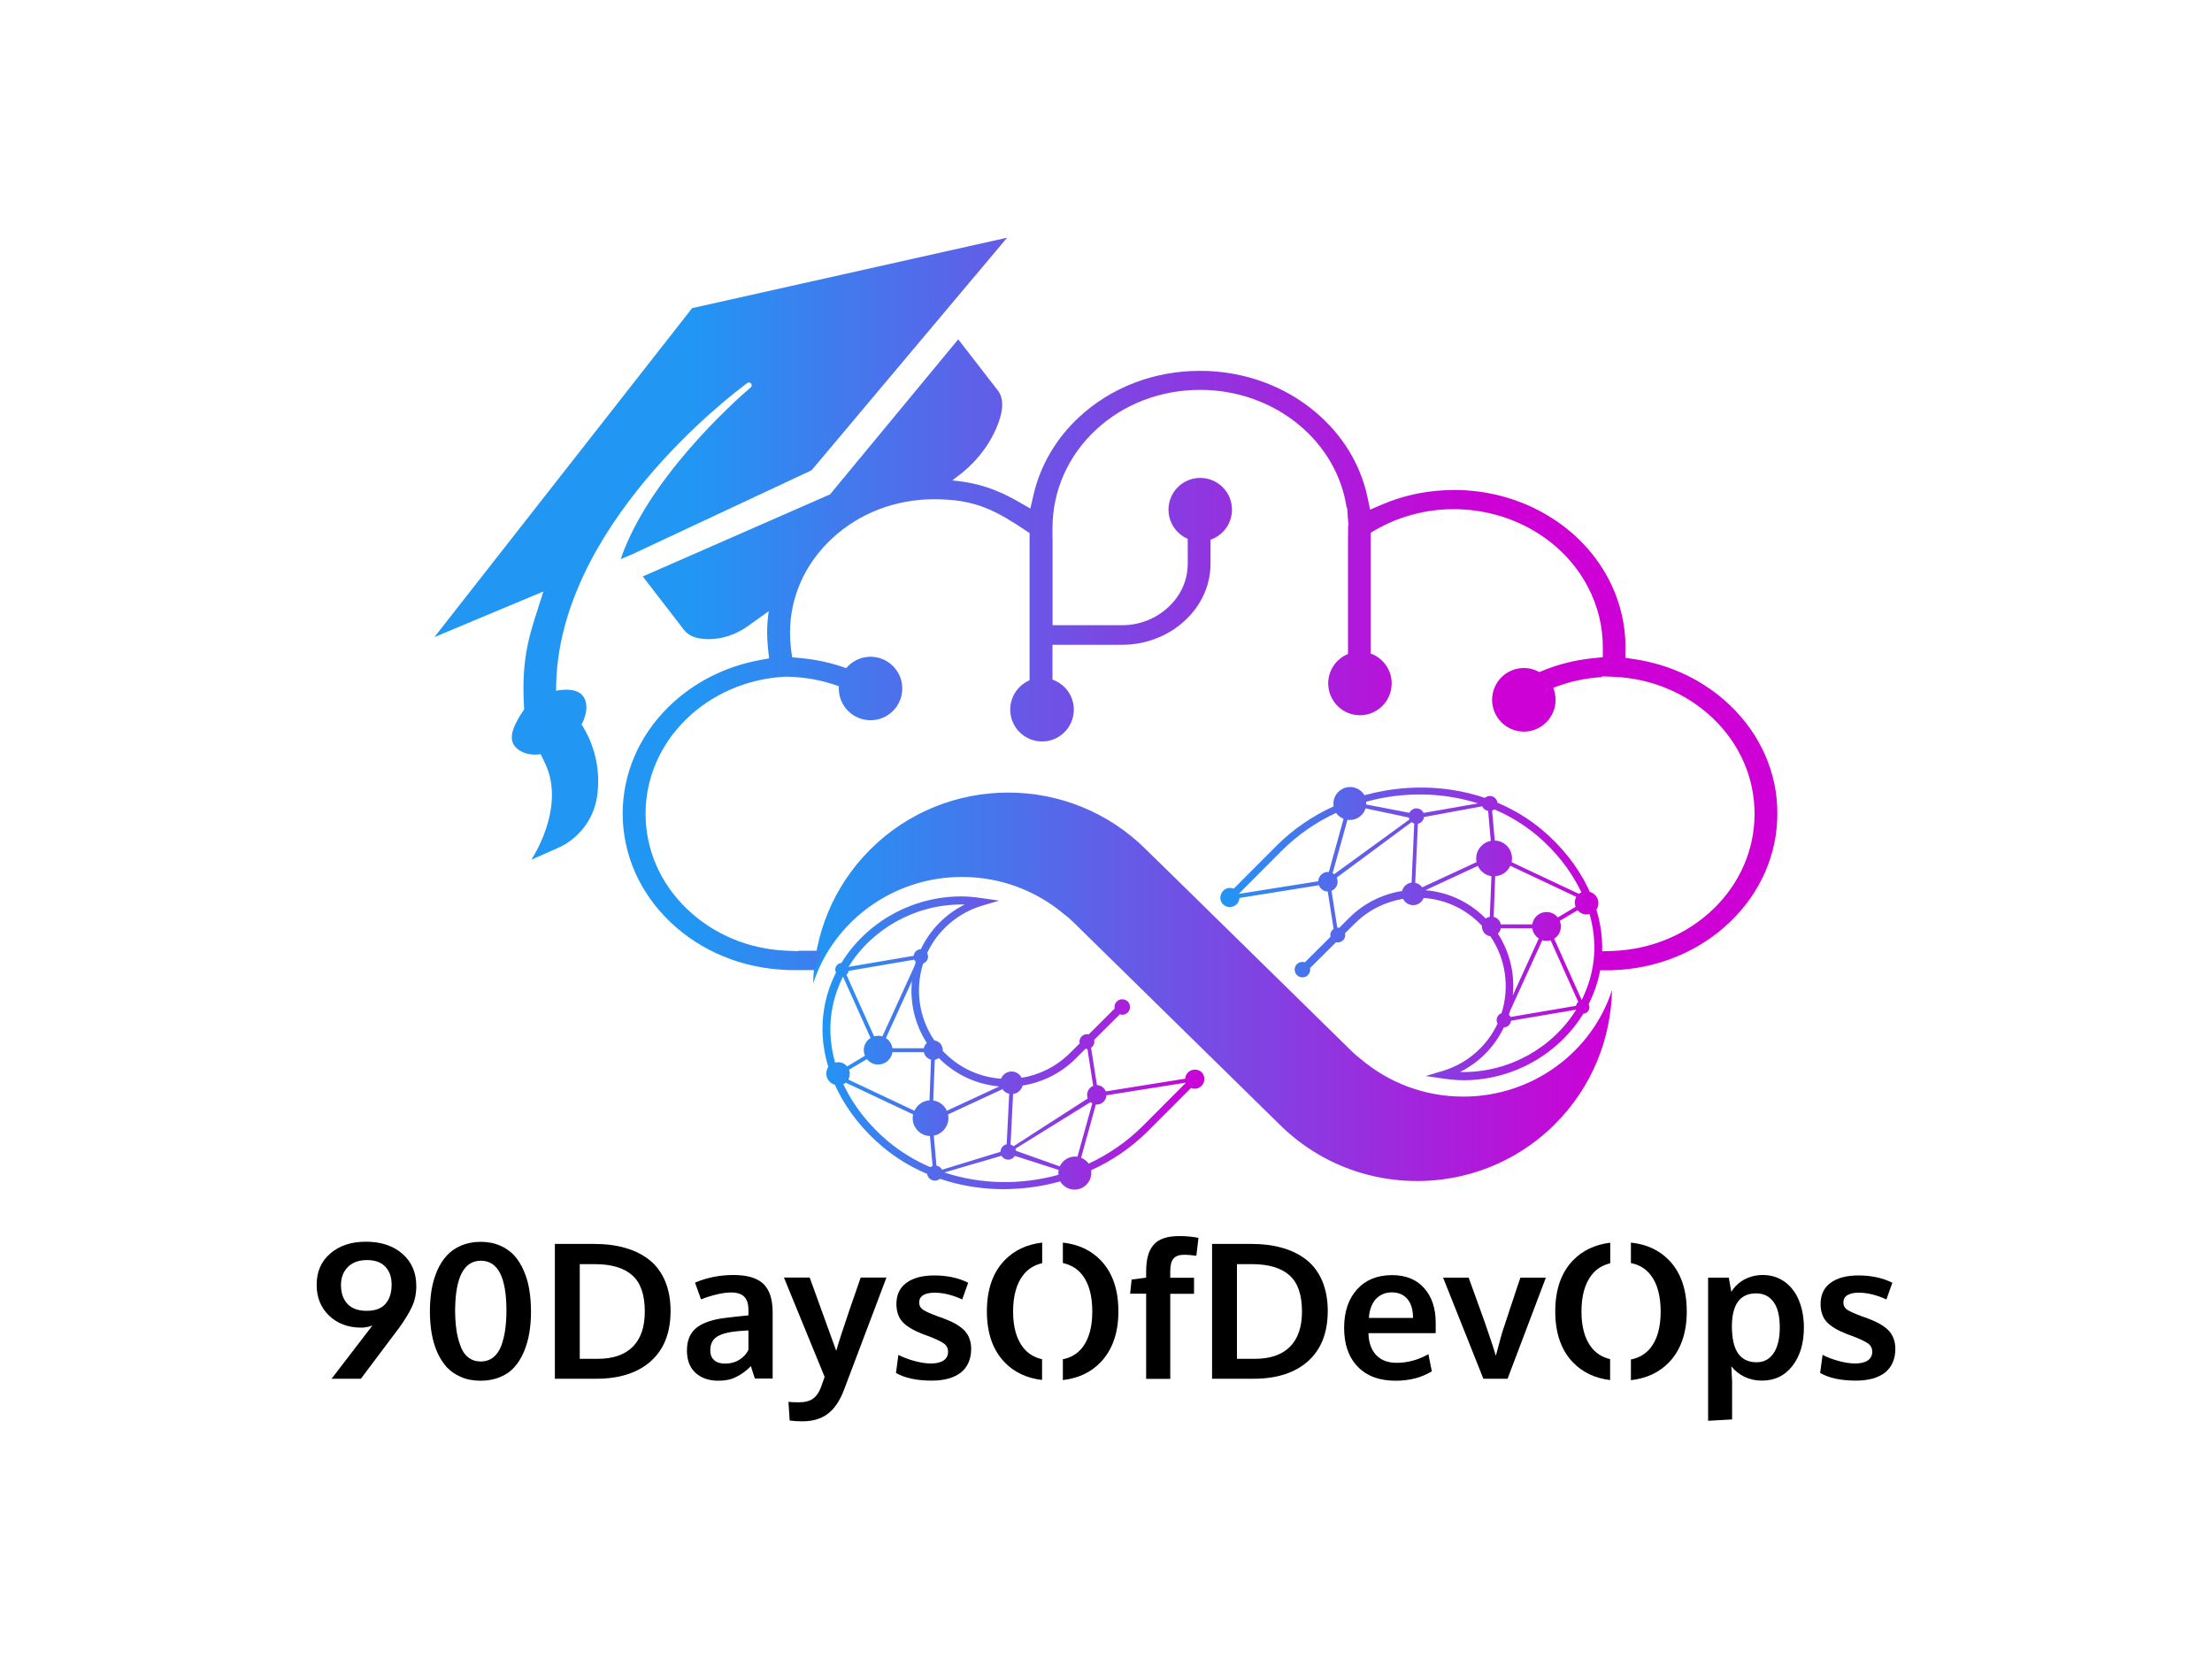 <?xml version="1.0" encoding="utf-8"?>
<!-- Generator: Adobe Illustrator 24.0.0, SVG Export Plug-In . SVG Version: 6.00 Build 0)  -->
<svg version="1.1" id="Layer_1" xmlns="http://www.w3.org/2000/svg" xmlns:xlink="http://www.w3.org/1999/xlink" x="0px" y="0px"
	 viewBox="0 0 2000 1500" style="enable-background:new 0 0 2000 1500;" xml:space="preserve">
<style type="text/css">
	.st0{fill:url(#SVGID_1_);}
	.st1{fill:url(#SVGID_2_);}
	.st2{fill:url(#SVGID_3_);}
	.st3{fill:url(#SVGID_4_);}
	.st4{fill:url(#SVGID_5_);}
</style>
<g>
	<g>
		<g>
			<path d="M299.8,1246.6l36.9-48.1c-3.7,1.3-7,1.9-9.9,1.9c-11.9,0-21.6-3.6-29.2-10.8c-7.5-7.2-11.3-16.5-11.3-27.9
				c0-11.9,4.1-21.3,12.4-28.4c8.2-7.1,18.9-10.6,32.1-10.6c13.6,0,24.6,3.6,33,10.9c8.4,7.3,12.6,17,12.6,29.1c0,7-1.3,13.3-4,19
				c-2.7,5.7-6.6,12.1-11.7,19.1l-34.4,45.8H299.8z M331.5,1185.2c7.7,0,13.4-2.1,17.1-6.4c3.7-4.3,5.5-10,5.5-17.3
				c0-6.8-1.9-12.2-5.7-16.2c-3.8-4-9.3-6-16.5-6c-7.4,0-13.2,2.1-17.3,6.2c-4.2,4.2-6.3,9.6-6.3,16.4c0,7.2,2,12.9,5.9,17.1
				C318.1,1183.1,323.9,1185.2,331.5,1185.2z"/>
			<path d="M452.4,1245c-5.2,2.2-11.2,3.4-17.8,3.4c-6.6,0-12.5-1.1-17.8-3.4c-5.3-2.2-9.6-5.3-13.1-9.1c-3.4-3.9-6.3-8.5-8.6-13.8
				c-2.3-5.4-3.9-11.1-4.9-17.1c-1-6-1.5-12.4-1.5-19.2c0-6.9,0.5-13.4,1.5-19.5c1-6.1,2.7-11.8,5-17.2c2.3-5.4,5.2-10,8.7-13.8
				c3.5-3.8,7.8-6.9,13-9.1c5.2-2.2,11.1-3.4,17.6-3.4s12.4,1.1,17.6,3.4c5.2,2.2,9.5,5.3,13,9.1c3.4,3.9,6.3,8.5,8.6,13.9
				c2.3,5.4,4,11.1,4.9,17.2c1,6,1.5,12.5,1.5,19.5c0,6.8-0.5,13.2-1.5,19.2c-1,6-2.6,11.7-4.9,17.1c-2.3,5.4-5.1,10-8.6,13.9
				C462,1239.7,457.7,1242.8,452.4,1245z M423.3,1227.2c3.2,2.6,7,3.8,11.4,3.8c4.4,0,8.2-1.3,11.4-3.8c3.1-2.5,5.5-6.1,7.2-10.6
				c1.6-4.5,2.8-9.3,3.5-14.5c0.7-5.1,1.1-10.8,1.1-17.1c0-30.1-7.7-45.1-23.1-45.1c-15.3,0-23.1,14.9-23.3,44.8
				c0,6.3,0.4,12.1,1.1,17.2c0.7,5.2,1.9,10,3.6,14.6C417.7,1221.1,420.1,1224.7,423.3,1227.2z"/>
			<path d="M501.7,1246.6v-121.9H537c10.6,0,20.2,1.2,28.6,3.7c8.4,2.4,15.7,6.1,21.8,11c6.1,4.9,10.7,11.2,14,19
				c3.2,7.7,4.9,16.7,4.9,26.8c0,19.7-5.9,34.8-17.8,45.5c-11.9,10.6-28.3,15.9-49.3,15.9H501.7z M524.2,1228.6h16.1
				c13.9,0,24.5-3.6,31.8-10.9c7.3-7.3,10.9-17.9,10.9-31.9c0-15-3.7-25.9-11.2-32.6c-7.5-6.8-18.8-10.2-33.9-10.2h-13.7V1228.6z"/>
			<path d="M649.6,1248.4c-8.5,0-15.3-2.3-20.6-7c-5.2-4.7-7.9-11.4-7.9-20.3c0-9.5,3.1-16.5,9.3-21.1c6.2-4.6,15.6-7.5,28.1-8.7
				c1.7-0.2,3.6-0.4,5.6-0.7c2-0.2,4.2-0.4,6.7-0.7c2.5-0.2,4.5-0.4,5.9-0.6v-4.8c0-5.5-1.3-9.6-3.8-12.1c-2.6-2.5-6.4-3.8-11.6-3.8
				c-7.4,0-16.6,2.1-27.5,6.2c-0.1-0.2-1-2.7-2.7-7.6c-1.8-4.9-2.7-7.4-2.7-7.5c10.8-4.6,22.4-6.9,34.9-6.9c12.3,0,21.3,2.7,26.9,8
				c5.6,5.4,8.4,14,8.4,26v59.6h-16.1c-0.1-0.2-0.7-2.1-1.8-5.6c-1.2-3.5-1.7-5.4-1.7-5.6c-4.5,4.4-9,7.7-13.4,9.8
				C661.1,1247.3,655.8,1248.4,649.6,1248.4z M655.5,1232.9c5,0,9.4-1.2,13.2-3.6c3.7-2.4,6.4-5.3,8-8.8v-17.6
				c-0.2,0-1.6,0.1-4.4,0.3c-2.7,0.2-4.2,0.3-4.5,0.3c-8.8,0.8-15.3,2.4-19.4,5c-4.1,2.6-6.2,6.7-6.2,12.3c0,3.9,1.1,6.9,3.4,8.9
				C648,1231.9,651.3,1232.9,655.5,1232.9z"/>
			<path d="M725.3,1285.1c-3.5,0-7.3-0.2-11.3-0.7l-1.1-16.9c2.5,0.3,5.8,0.4,9.7,0.4c5,0,9.1-1,12.1-3c3-2,5.6-5.5,7.6-10.6
				c0.2-0.6,1.3-3.7,3.3-9.4l-36.8-89.8h23.3l24,66.3c1.8-6.6,5.8-18.9,11.9-36.8c6.2-17.9,9.6-27.8,10.2-29.5h23.3
				c-25.3,67-38.1,100.8-38.3,101.3c-3.9,10.3-8.9,17.6-14.9,22C742.4,1282.9,734.7,1285.1,725.3,1285.1z"/>
			<path d="M842.5,1248.3c-13.5,0-24.3-2.3-32.4-6.9l2.2-16.4c3.7,2,8.3,3.8,14,5.4c5.7,1.6,10.8,2.4,15.5,2.4
				c4.8,0,8.6-0.9,11.3-2.7c2.7-1.8,4.1-4.5,4.1-7.9c0-3.2-1.3-5.7-3.8-7.5c-2.5-1.8-7.3-4.1-14.4-6.8c-2.4-0.9-4-1.5-4.7-1.7
				c-8.4-3.3-14.5-6.9-18.2-10.9c-3.7-4-5.6-9.5-5.6-16.3c0-8.3,3-14.7,9-19.1c6-4.4,14.4-6.7,25.2-6.7c11.6,0,21.9,2.2,30.7,6.6
				l-5.4,15.1c-8.7-4-17-6.1-24.9-6.1c-4.4,0-7.8,0.7-10.3,2.2c-2.5,1.5-3.7,3.7-3.7,6.7c0,2.8,1.2,5,3.6,6.6c2.4,1.6,7,3.6,14,6.2
				c0.2,0.1,0.9,0.3,2.2,0.7c1.2,0.4,2.2,0.8,2.8,1.1c8.4,3.1,14.5,6.7,18.5,10.9c3.9,4.2,5.9,9.8,5.9,16.6
				c-0.1,9.1-3.2,16.2-9.3,21.2C862.5,1245.8,853.8,1248.3,842.5,1248.3z"/>
			<path d="M942.4,1229c-7.2-1.6-13-5.1-17.3-10.6c-6-7.7-9.1-18.5-9.1-32.5c0-14.1,3-25.1,9.1-33c4.3-5.6,10-9.1,17.2-10.8v-18.6
				c-13.9,1.6-25.3,7-34,16c-10.6,11-16,26.4-16,46.1c0,19.6,5.3,34.9,15.9,46c8.7,9.1,20.1,14.5,34,16.1V1229z"/>
			<path d="M995.3,1139.6c-8.8-9.2-20.2-14.5-34.3-16.1v18.5c7.4,1.6,13.3,5.2,17.6,10.8c6,7.8,9,18.8,9,33c0,14-3,24.9-9,32.6
				c-4.4,5.6-10.2,9.1-17.6,10.6v18.8c14-1.6,25.4-7,34.2-16.2c10.6-11.1,16-26.5,16-45.9C1011.2,1166,1005.9,1150.7,995.3,1139.6z"
				/>
			<path d="M1036.3,1246.6v-76.9h-14.5l1.4-12.8l13.1-1.7v-5.1c0-5.5,0.5-10.3,1.5-14.2c1-3.9,2.7-7.3,5-10.1
				c2.3-2.8,5.4-4.9,9.4-6.2c3.9-1.4,8.7-2,14.4-2c5.5,0,11.2,0.5,17,1.6l-1.9,16.2c-4.5-0.6-8.1-0.9-10.7-0.9c-4.7,0-8,1.1-9.9,3.4
				c-2,2.2-3,6-3,11.2v6.2h21.5v14.5h-21.5v76.9H1036.3z"/>
			<path d="M1095.9,1246.6v-121.9h35.3c10.6,0,20.2,1.2,28.6,3.7c8.4,2.4,15.7,6.1,21.8,11c6.1,4.9,10.7,11.2,14,19
				c3.2,7.7,4.9,16.7,4.9,26.8c0,19.7-5.9,34.8-17.8,45.5c-11.9,10.6-28.3,15.9-49.3,15.9H1095.9z M1118.4,1228.6h16.1
				c13.9,0,24.5-3.6,31.8-10.9c7.3-7.3,10.9-17.9,10.9-31.9c0-15-3.7-25.9-11.2-32.6c-7.5-6.8-18.8-10.2-33.9-10.2h-13.7V1228.6z"/>
			<path d="M1261.9,1248.4c-14.7,0-26.1-4.2-34.3-12.7c-8.2-8.5-12.3-20.1-12.3-35.1c0-14.5,3.9-26.1,11.6-34.7
				c7.7-8.6,18.2-12.9,31.5-13c12.6,0,22.4,3.9,29.3,11.8c7,7.9,10.4,18.3,10.4,31.4c0,0.9,0,2.5,0,4.6c0,2.1,0,3.7,0,4.7h-60.8
				c0.2,8.5,2.6,15.2,7,19.8c4.5,4.7,10.6,7,18.4,7c10,0,19.6-2.6,28.8-7.8l3.1,15.5C1285.4,1245.5,1274.5,1248.4,1261.9,1248.4z
				 M1237.7,1191.6h39.9c0-7.4-1.7-13.1-5.1-17.1c-3.4-4-8.1-6-14.1-6c-5.6,0-10.3,1.9-14.2,5.8
				C1240.5,1178.2,1238.2,1184,1237.7,1191.6z"/>
			<path d="M1341.2,1246.6l-36.4-91.4h23.1c0.9,2.5,3.7,10.2,8.4,23.2c4.7,13,7.9,21.9,9.4,26.6c3.2,9.2,5.4,16.2,6.8,20.9
				c0-0.1,0.5-1.9,1.4-5.4c0.9-3.5,1.8-6.9,2.7-10c0.9-3.1,1.4-5,1.6-5.7c0.1-0.1,2.6-7.8,7.6-23c5-15.2,8-24.1,8.9-26.6h23
				l-34.6,91.4H1341.2z"/>
			<path d="M1456,1228.9c-7.1-1.6-12.7-5.1-17-10.5c-6-7.7-9.1-18.5-9.1-32.5c0-14.1,3-25.1,9.1-33c4.2-5.5,9.9-9,16.9-10.7v-18.6
				c-13.8,1.7-25,7-33.7,16c-10.6,11-16,26.4-16,46.1c0,19.6,5.3,34.9,15.9,46c8.7,9.1,19.9,14.4,33.7,16.1V1228.9z"/>
			<path d="M1509.2,1139.6c-8.8-9.2-20.4-14.6-34.6-16.1v18.5c7.5,1.5,13.5,5.1,17.9,10.9c6,7.8,9,18.8,9,33c0,14-3,24.9-9,32.6
				c-4.4,5.6-10.4,9.2-17.9,10.7v18.7c14.1-1.6,25.7-7,34.5-16.2c10.6-11.1,16-26.5,16-45.9
				C1525.1,1166,1519.8,1150.7,1509.2,1139.6z"/>
			<path d="M1544.4,1284.6v-129.4h18.7l2.3,12.8c3-4.8,7-8.6,11.9-11.2c5-2.6,10.5-4,16.6-4c7.5,0,14.1,2.1,19.8,6.2
				c5.7,4.2,10,9.8,12.9,17c2.9,7.2,4.4,15.3,4.4,24.3c0,14.1-3.4,25.7-10.3,34.6c-6.8,8.9-16.1,13.4-27.8,13.4
				c-5.8,0-11-1.2-15.7-3.5c-4.7-2.3-8.6-5.4-11.8-9.4c0.4,8,0.7,12.5,0.7,13.5v34.5L1544.4,1284.6z M1588.3,1231.7
				c6.5,0,11.6-2.7,15.3-8.2c3.7-5.4,5.6-13.2,5.6-23.3c0-10.3-1.9-18-5.7-23.1c-3.8-5.2-9-7.7-15.7-7.7c-14.4,0-21.7,9.8-21.9,29.4
				c0,11.3,1.9,19.6,5.6,24.9C1575.4,1229.1,1580.9,1231.7,1588.3,1231.7z"/>
			<path d="M1678.1,1248.3c-13.5,0-24.3-2.3-32.4-6.9l2.2-16.4c3.7,2,8.3,3.8,14,5.4c5.7,1.6,10.8,2.4,15.5,2.4
				c4.8,0,8.6-0.9,11.3-2.7c2.7-1.8,4.1-4.5,4.1-7.9c0-3.2-1.3-5.7-3.8-7.5c-2.5-1.8-7.3-4.1-14.4-6.8c-2.4-0.9-4-1.5-4.7-1.7
				c-8.4-3.3-14.5-6.9-18.2-10.9c-3.7-4-5.6-9.5-5.6-16.3c0-8.3,3-14.7,9-19.1c6-4.4,14.4-6.7,25.2-6.7c11.6,0,21.9,2.2,30.7,6.6
				l-5.4,15.1c-8.7-4-17-6.1-24.9-6.1c-4.4,0-7.8,0.7-10.3,2.2c-2.5,1.5-3.7,3.7-3.7,6.7c0,2.8,1.2,5,3.6,6.6c2.4,1.6,7,3.6,14,6.2
				c0.2,0.1,0.9,0.3,2.2,0.7c1.2,0.4,2.2,0.8,2.8,1.1c8.4,3.1,14.5,6.7,18.5,10.9c3.9,4.2,5.9,9.8,5.9,16.6
				c-0.1,9.1-3.2,16.2-9.3,21.2C1698.1,1245.8,1689.4,1248.3,1678.1,1248.3z"/>
		</g>
	</g>
	<g>
		<g>
			<g>
				<linearGradient id="SVGID_1_" gradientUnits="userSpaceOnUse" x1="1103.077" y1="843.804" x2="1448.486" y2="843.804">
					<stop  offset="0" style="stop-color:#2196F3"/>
					<stop  offset="1" style="stop-color:#CD00D5"/>
				</linearGradient>
				<path class="st0" d="M1111.9,820.1c4.7,0,8.5-3.6,8.8-8.2l71.8-11.5c1.2,3.2,4.3,5.6,8,5.7l5.3,33.8c-1.8,1.2-3,3.2-3,5.6
					c0,0.5,0.1,1,0.2,1.5l-23.2,23.1c-0.7-0.2-1.5-0.4-2.2-0.4c-3.9,0-7,3.1-7,7c0,3.9,3.1,7,7,7s7-3.1,7-7c0-0.5,0-0.9-0.1-1.4
					l23.5-23.4c0.5,0.1,1,0.2,1.6,0.2c3.7,0,6.7-3,6.7-6.7c0-0.5-0.1-1.1-0.2-1.6l9-8.9c12.3-12.2,27.6-19.6,43.5-22.2
					c1.7,3.4,5.1,5.7,9.1,5.7c4.3,0,8-2.7,9.5-6.5c18.5,1.3,36.7,9,50.8,23.2c0.6,0.6,1.2,1.3,1.9,1.9c0,0.3,0,0.5,0,0.8
					c0,4.5,3.3,8.1,7.6,8.7c14.1,20.6,17.5,46.5,10.1,69.6c-2.6,0.9-4.4,3.4-4.4,6.3c0,1.1,0.3,2.2,0.8,3.1
					c-3.8,8.2-9.1,15.9-15.9,22.7c-9.4,9.4-21,16.3-33.7,20.1l-15.4,4.6l15.9,2.3c6.9,1,12.8,1.5,18.4,1.5c0,0,0,0,0,0
					c44.5,0,85.8-23.5,108.3-60.2c3.1-0.2,5.5-2.8,5.5-5.9c0-1-0.2-1.9-0.7-2.7c1.5-2.9,2.9-6,4.1-9c6.4-15.8,9-32.5,7.9-49.5
					c-0.6-9-2.3-18-5-26.9c1.1-1.7,1.8-3.7,1.8-5.9c0-4.9-3.3-9-7.8-10.2c-0.6-1.4-1.3-2.8-1.9-4.2c-9.6-19.5-24-37.6-41.6-52.2
					c-12-10-25.4-18.1-39.9-24.2c-0.5-3.4-3.4-6.1-6.9-6.1c-1.7,0-3.3,0.6-4.6,1.7c-2.1-0.7-4.2-1.4-6.3-2
					c-20.6-6.1-42.2-8.4-64.4-6.9c-13,0.9-25.7,3.1-38.1,6.5c-2.6-4.4-7.5-7.4-13-7.4c-8.3,0-15.1,6.8-15.1,15.1
					c0,0.8,0.1,1.6,0.2,2.4c-19.4,8.8-36.6,20.7-51.2,35.2l-39.1,39.2c-1-0.4-2.2-0.7-3.3-0.7c-4.8,0-8.8,3.9-8.8,8.8
					C1103.1,816.1,1107,820.1,1111.9,820.1z M1220.3,741.4c6.8,0,12.5-4.4,14.4-10.5l39.1,8.3c0.1,0.6,0.3,1.2,0.6,1.7l-68.1,49.5
					c-0.4-0.4-0.9-0.7-1.4-0.9l13.4-48.2C1218.9,741.4,1219.6,741.4,1220.3,741.4z M1340.2,729c0.9,2.2,2.9,3.8,5.3,4.2l2.4,27.1
					c-7.5,1.4-13.2,8-13.2,15.9c0,1.1,0.1,2.2,0.3,3.3l-49.2,22.8c-1.4-2.1-3.6-3.6-6.2-4.1l2.4-53.4c2.9-0.6,5.2-3.1,5.5-6.1
					L1340.2,729z M1424.6,819.9l-16.1,9.6c-2.4-3-6-4.9-10.2-4.9c-6.6,0-12,4.9-12.9,11.2H1357c-0.7-3.3-3.2-6-6.5-6.8l1.4-36.8
					c6.1-0.4,11.2-4.1,13.6-9.4l59.7,28.1c-0.9,1.5-1.3,3.3-1.3,5.2C1423.9,817.5,1424.1,818.7,1424.6,819.9z M1425,909.4
					l-59.3,10.1c-0.3-0.8-0.8-1.4-1.4-2c0.3-1.1,0.7-2.2,1-3.4l29.2-64c1.2,0.4,2.4,0.6,3.8,0.6c1.3,0,2.5-0.2,3.7-0.5l25,55.7
					C1426,906.7,1425.3,907.9,1425,909.4z M1219.9,829.9l-9,9c-0.5-0.1-1-0.2-1.5-0.2c-0.1,0-0.2,0-0.3,0l-5.2-33.3
					c3.2-1.3,5.5-4.5,5.5-8.2c0-1.3-0.3-2.6-0.8-3.7l67.7-50.2c0.7,0.6,1.5,1,2.4,1.3l-2.4,53.4c-4.2,0.5-7.6,3.6-8.6,7.6
					C1250.2,808.4,1233.4,816.4,1219.9,829.9z M1288.8,804.9l47.4-22c2.2,4.9,6.8,8.5,12.3,9.3L1347,829c-1.4,0.2-2.6,0.8-3.7,1.5
					c-0.2-0.2-0.3-0.3-0.5-0.5C1327.8,814.9,1308.5,806.5,1288.8,804.9z M1354.3,844.1c1.4-1.2,2.4-2.9,2.7-4.8h28.4
					c0.5,3.9,2.8,7.2,5.9,9.2l-23.5,51.5C1369.7,880.8,1365.2,861,1354.3,844.1z M1323,969.3c-1,0-2,0-3,0
					c8.4-4.2,16.1-9.7,22.7-16.3c7.2-7.2,12.9-15.4,17-24.1c3.4-0.1,6.1-2.7,6.5-6l58.9-10C1403.9,947.3,1364.9,969.3,1323,969.3z
					 M1433.8,895.9c-1.1,2.8-2.4,5.6-3.7,8.3l-24.9-55.5c3.7-2.3,6.1-6.4,6.1-11c0-1.8-0.4-3.5-1-5.1l16.1-9.6
					c1.9,2.3,4.8,3.8,8.1,3.8c0.9,0,1.8-0.1,2.7-0.4C1442.7,845.8,1444.3,870,1433.8,895.9z M1428.9,804.9c0.3,0.6,0.6,1.2,0.9,1.8
					c-0.8,0.4-1.5,0.9-2.2,1.5l-60.9-28.7c0.2-1.1,0.4-2.2,0.4-3.4c0-8.7-6.9-15.9-15.6-16.1l-2.4-27.1c0.7-0.3,1.4-0.6,2-1.1
					c13.6,5.8,26.4,13.5,38.1,23.2C1406,769,1419.7,786.3,1428.9,804.9z M1336.4,726.4l-49.3,8.6c-1.1-2.4-3.5-4.1-6.4-4.1
					c-2.8,0-5.2,1.7-6.4,4l-39-7.5c0-0.4,0-0.8,0-1.1c0-0.5,0-0.9-0.1-1.4C1268.6,715.7,1304.1,716.1,1336.4,726.4z M1159.2,768.9
					c14.4-14.3,30.9-25.6,48.8-33.9c1.7,2.4,4,4.2,6.8,5.3l-13.3,48.1c-0.3,0-0.5,0-0.8,0c-4.7,0-8.6,3.7-8.8,8.4l-71.8,11.4
					c0,0,0-0.1,0-0.1L1159.2,768.9z"/>
				<linearGradient id="SVGID_2_" gradientUnits="userSpaceOnUse" x1="743.808" y1="943.318" x2="1089.217" y2="943.318">
					<stop  offset="0" style="stop-color:#2196F3"/>
					<stop  offset="1" style="stop-color:#CD00D5"/>
				</linearGradient>
				<path class="st1" d="M1080.4,967.1c-4.7,0-8.5,3.6-8.8,8.2l-71.8,11.5c-1.2-3.2-4.3-5.6-8-5.7l-5.3-33.8c1.8-1.2,3-3.2,3-5.6
					c0-0.5-0.1-1-0.2-1.5l23.2-23.1c0.7,0.2,1.5,0.4,2.2,0.4c3.9,0,7-3.1,7-7c0-3.9-3.1-7-7-7c-3.9,0-7,3.1-7,7c0,0.5,0,0.9,0.1,1.4
					l-23.5,23.4c-0.5-0.1-1-0.2-1.6-0.2c-3.7,0-6.7,3-6.7,6.7c0,0.5,0.1,1.1,0.2,1.6l-9,8.9c-12.3,12.2-27.6,19.6-43.5,22.2
					c-1.7-3.4-5.1-5.7-9.1-5.7c-4.3,0-8,2.7-9.5,6.5c-18.5-1.3-36.7-9-50.8-23.2c-0.6-0.6-1.2-1.3-1.9-1.9c0-0.3,0-0.5,0-0.8
					c0-4.5-3.3-8.1-7.6-8.7c-14.1-20.6-17.5-46.5-10.1-69.6c2.6-0.9,4.4-3.4,4.4-6.3c0-1.1-0.3-2.2-0.8-3.1
					c3.8-8.2,9.1-15.9,15.9-22.7c9.4-9.4,21-16.3,33.7-20.1l15.4-4.6l-15.9-2.3c-6.9-1-12.8-1.5-18.4-1.5c0,0,0,0,0,0
					c-44.5,0-85.8,23.5-108.3,60.2c-3.1,0.2-5.5,2.8-5.5,5.9c0,1,0.2,1.9,0.7,2.7c-1.5,2.9-2.9,6-4.1,9c-6.4,15.8-9,32.5-7.9,49.5
					c0.6,9,2.3,18,5,26.9c-1.1,1.7-1.8,3.7-1.8,5.9c0,4.9,3.3,9,7.8,10.2c0.6,1.4,1.3,2.8,1.9,4.2c9.6,19.5,24,37.6,41.6,52.2
					c12,10,25.4,18.1,39.9,24.2c0.5,3.4,3.4,6.1,6.9,6.1c1.7,0,3.3-0.6,4.6-1.7c2.1,0.7,4.2,1.4,6.3,2c16.5,4.9,33.7,7.4,51.3,7.4
					c4.3,0,8.7-0.2,13.1-0.5c13-0.9,25.7-3.1,38.1-6.5c2.6,4.4,7.5,7.4,13,7.4c8.3,0,15.1-6.8,15.1-15.1c0-0.8-0.1-1.6-0.2-2.4
					c19.4-8.8,36.6-20.7,51.2-35.2l39.1-39.2c1,0.4,2.2,0.7,3.3,0.7c4.8,0,8.8-3.9,8.8-8.8S1085.3,967.1,1080.4,967.1z M972,1045.7
					c-6.1,0-11.4,3.7-13.8,8.9l-39.6-14.1c-0.1-0.7-0.3-1.3-0.5-1.9l67.9-42.1c0.5,0.4,1,0.8,1.6,1.1l-13.4,48.2
					C973.4,1045.7,972.7,1045.7,972,1045.7z M851.8,1057.6c-1-1.9-2.9-3.3-5.1-3.7l-2.4-27.1c7.5-1.4,13.2-8,13.2-15.9
					c0-1.1-0.1-2.2-0.3-3.3l49.2-22.8c1.4,2.1,3.6,3.6,6.1,4.1l-2.3,45.7c-3.2,0.7-5.5,3.4-5.6,6.8L851.8,1057.6z M767.7,967.2
					l16.1-9.6c2.4,3,6,4.9,10.2,4.9c6.6,0,12-4.9,12.9-11.2h28.4c0.7,3.3,3.2,6,6.5,6.8l-1.4,36.8c-6.1,0.4-11.2,4.1-13.6,9.4
					L767,976.1c0.9-1.5,1.3-3.3,1.3-5.2C768.4,969.6,768.1,968.4,767.7,967.2z M767.3,877.8l59.3-10.1c0.3,0.8,0.8,1.4,1.4,2
					c-0.3,1.1-0.7,2.2-1,3.4l-29.2,64c-1.2-0.4-2.4-0.6-3.8-0.6c-1.3,0-2.5,0.2-3.7,0.5l-25-55.7C766.3,880.4,767,879.2,767.3,877.8
					z M972.4,957.3l9-9c0.5,0.1,1,0.2,1.5,0.2c0.1,0,0.2,0,0.3,0l5.2,33.3c-3.2,1.3-5.5,4.5-5.5,8.2c0,1.1,0.2,2.2,0.6,3.2
					l-67.1,43.2c-0.8-0.7-1.7-1.2-2.7-1.6l2.3-45.7c4.2-0.5,7.6-3.6,8.6-7.6C942.1,978.7,958.9,970.7,972.4,957.3z M903.5,982.3
					l-47.4,22c-2.2-4.9-6.8-8.5-12.3-9.3l1.4-36.8c1.4-0.2,2.6-0.8,3.7-1.5c0.2,0.2,0.3,0.3,0.5,0.5
					C864.5,972.2,883.8,980.6,903.5,982.3z M838,943c-1.4,1.2-2.4,2.9-2.7,4.8h-28.4c-0.5-3.9-2.8-7.2-5.9-9.2l23.5-51.5
					C822.6,906.4,827.1,926.2,838,943z M869.3,817.8c1,0,2,0,3,0c-8.4,4.2-16.1,9.7-22.7,16.3c-7.2,7.2-12.9,15.4-17,24.1
					c-3.4,0.1-6.1,2.7-6.5,6l-58.9,10C788.4,839.8,827.4,817.8,869.3,817.8z M758.5,891.3c1.1-2.8,2.4-5.6,3.7-8.3l24.9,55.5
					c-3.7,2.3-6.1,6.4-6.1,11c0,1.8,0.4,3.5,1,5.1l-16.1,9.6c-1.9-2.3-4.8-3.8-8.1-3.8c-0.9,0-1.8,0.1-2.7,0.4
					C749.6,941.3,748,917.2,758.5,891.3z M763.4,982.2c-0.3-0.6-0.6-1.2-0.9-1.8c0.8-0.4,1.5-0.9,2.2-1.5l60.9,28.7
					c-0.2,1.1-0.4,2.2-0.4,3.4c0,8.7,6.9,15.9,15.6,16.1l2.4,27.1c-0.7,0.3-1.4,0.6-2,1.1c-13.6-5.8-26.4-13.5-38.1-23.2
					C786.3,1018.1,772.5,1000.8,763.4,982.2z M853.9,1060.1l51.6-15.1c1.2,2.1,3.5,3.5,6.1,3.5c2.5,0,4.7-1.3,6-3.4l39.6,12.7
					c-0.2,1-0.3,2-0.3,3c0,0.5,0,0.9,0.1,1.4C923.1,1071.6,886.8,1071,853.9,1060.1z M1033.1,1018.2c-14.4,14.3-30.9,25.6-48.8,33.9
					c-1.7-2.4-4-4.2-6.8-5.3l13.3-48.1c0.3,0,0.5,0,0.8,0c4.7,0,8.6-3.7,8.8-8.4l71.8-11.4c0,0,0,0.1,0,0.1L1033.1,1018.2z"/>
			</g>
		</g>
		<linearGradient id="SVGID_3_" gradientUnits="userSpaceOnUse" x1="735.195" y1="892.14" x2="1457.621" y2="892.14">
			<stop  offset="0" style="stop-color:#2196F3"/>
			<stop  offset="1" style="stop-color:#CD00D5"/>
		</linearGradient>
		<path class="st2" d="M1323,991.5c-35.2,0-67.4-12.7-92.2-33.6c-2.9-2.2-5.8-4.6-8.4-7.2l-73.9-72.5l-84.8-83.2l-27.6-27
			c-68.8-68.6-180.7-68.5-249.4,0.2c-33.5,33.5-50.6,77.2-51.5,121.1c18.1-55.8,71.6-96.4,134.6-96.4c35.2,0,67.4,12.7,92.2,33.6
			c2.9,2.2,5.8,4.6,8.4,7.2l186.3,182.8c21.5,21.4,47.1,36.1,74.3,44.1c4.1,1.2,8.3,2.3,12.5,3.2c56.8,12.3,118.5-3.5,162.5-47.5
			c33.5-33.5,50.6-77.2,51.5-121.1C1439.5,950.9,1386,991.5,1323,991.5z"/>
	</g>
	<g>
		<linearGradient id="SVGID_4_" gradientUnits="userSpaceOnUse" x1="626.083" y1="496.093" x2="1347.397" y2="496.093">
			<stop  offset="0" style="stop-color:#2196F3"/>
			<stop  offset="1" style="stop-color:#CD00D5"/>
		</linearGradient>
		<path class="st3" d="M561.2,505.5l10.1-4.2l162.5-76.1l176.8-210.3l-284.8,63.7L392.8,576l98.5-41.2
			c-12,38.2-20.4,56.7-17.4,106.6c-7.6,11.1-15.1,24.5-8.8,32.8c5,6.6,13.9,9.1,23.7,7.7c1.5,3,3,5.9,4.3,8.8
			c18.7,40.2-12.7,86.6-12.7,86.6l23.8-10.5c18.9-8.3,32.3-25.6,35.5-45.9c0.1-0.4,0.1-0.8,0.2-1.2c3.1-21.4-1.3-43.2-12.3-61.8
			c-0.9-1.5-1.5-2.5-1.8-2.7c5.1-9.8,6.5-21.1,0-27.3c-6.8-6.6-21-3.8-23-3.3C502,477.5,661.1,357,675.7,346.3
			c0.7-0.5,1.5-0.6,2.3-0.3c1.8,0.7,2.2,3,0.8,4.2C662.3,364.4,586,433.1,561.2,505.5z"/>
		<linearGradient id="SVGID_5_" gradientUnits="userSpaceOnUse" x1="626.083" y1="591.862" x2="1347.397" y2="591.862">
			<stop  offset="0" style="stop-color:#2196F3"/>
			<stop  offset="1" style="stop-color:#CD00D5"/>
		</linearGradient>
		<path class="st4" d="M1564.2,637.7c-23.3-22.3-53.2-36.7-86.3-41.7l-8.3-1.2l0.1-8.4c0.2-21.6-5.1-43.4-15.3-62.9
			c-13.3-25.3-34.2-46.2-60.4-60.5c-23.9-13.1-51.4-20-79.3-20c-2.6,0-5.1,0.1-7.7,0.2c-19.9,0.9-39.3,5.2-57.5,13l-10.7,4.6
			l-2.4-11.4c-6.4-29.8-22.7-56.4-47.2-77c-28.5-24-65.5-37.1-104.1-37.1c-41.5,0-80.3,14.8-109.4,41.8
			c-20.7,19.2-35,43.5-41.2,70.1l-2.9,12.6l-11.2-6.4c-6.8-3.9-12.9-6.9-19.2-9.5c-12.6-5.2-25.4-8.2-40.1-9.5l2.7-2.2
			c15.7-11.2,28.6-26.2,36.5-43.9c3.5-7.7,5.4-14.6,5.8-20.6c0.3-5.8-0.9-10.6-3.7-14.4l-36-46.5L750.5,447l-169.3,74.2l37.3,48.4
			c2.9,3.8,7.3,6.2,12.9,7.4c2.8,0.6,6,0.9,9.4,0.9c12.7,0,25-4.4,35.4-11.8l18.9-13.5c-1,6.3-1.5,12.8-1.5,19.3
			c0,4.6,0.3,9.5,0.8,14.5l1,8.9l-8.8,1.6c-31.6,5.9-60,20.5-82.1,42.2c-26.8,26.3-41.5,60.6-41.5,96.5c0,36.6,15.2,71.4,42.9,97.9
			c27.9,26.7,65.4,42.1,105.7,43.5l0.4,0l0.4,0.1l24.5,0c0.6-3,1.9-5.5,3.8-7.6c0.5-3.3,1-6.5,1.7-9.7c0-0.1,0.1-0.1,0.1-0.2h-20.9
			v0.4l-10-0.4c-34.3-1.3-66.4-14.7-90.3-37.6c-24.3-23.2-37.6-53.9-37.6-86.3c0-31.8,12.9-62,36.4-85.1
			c23.3-22.9,54.9-36.7,88.7-38.7l1.4-0.1l0.7,0c16.8,0.3,32.8,3.2,47.6,8.7c0,0.7-0.1,1.3-0.1,2c0,15.9,12.9,28.7,28.7,28.7
			c15.9,0,28.7-12.9,28.7-28.7s-12.9-28.7-28.7-28.7c-8.8,0-16.7,4-22,10.3c-13.1-4.7-26.9-7.8-41.2-9.1l-7.7-0.7l-1-7.6
			c-0.6-4.8-0.9-9.7-0.9-14.6c0-32.4,13.6-62.8,38.4-85.6c24.5-22.6,57.1-35.1,91.7-35.1c19.2,0,33.9,2.5,47.9,8.3
			c11.8,4.8,23.4,12.2,34.3,19.4l4.3,2.9v133.1c-10.3,4.4-17.5,14.6-17.5,26.5c0,15.9,12.9,28.8,28.8,28.8
			c15.9,0,28.7-12.9,28.7-28.8c0-12.5-8-23.2-19.3-27.1V583h62.6c21.5,0,41.8-7.7,57-21.8c15-13.8,23.3-32.1,23.3-51.5v-21.7
			c11.3-3.9,19.4-14.6,19.4-27.2c0-15.9-12.9-28.7-28.7-28.7c-15.9,0-28.7,12.9-28.7,28.7c0,11.8,7.2,22,17.4,26.4v22.4
			c0,15-6.3,29.1-17.8,39.6c-11.3,10.4-26.1,16.1-41.8,16.1h-62.6v-78.2h-0.1l0-9.7c0.1-33.8,14.1-65.4,39.4-88.9
			c25-23.2,58.4-36,94.2-36c33.2,0,65.1,11.4,89.7,32c23.4,19.6,38.4,45.9,42.7,74.6h0.4l0.1,1.4h0.1l0.4,7.1l0.7,7.7h-0.4l0,1.1
			l-0.1,10.7v104.2c-10.5,4.3-17.9,14.6-17.9,26.6c0,15.9,12.9,28.8,28.7,28.8s28.7-12.9,28.7-28.8c0-12.4-7.9-23-19-27V481.7
			l4.8-2.8c19.2-11,41.3-17.4,63.9-18.4c2.2-0.1,4.4-0.1,6.6-0.1c24.1,0,47.7,6,68.4,17.3c22.8,12.5,41,30.7,52.6,52.8
			c9,17,13.7,36,13.6,55l0,8.7l-8.7,0.9c-16.6,1.7-32.6,5.7-47.6,12.1c-0.3,0.1-0.7,0.3-1,0.5c-4.2-2.4-9-3.7-14.1-3.7
			c-15.9,0-28.7,12.9-28.7,28.7c0,15.9,12.9,28.8,28.7,28.8s28.7-12.9,28.7-28.8c0-3.8-0.8-7.5-2.1-10.8c13.8-5.5,28.6-8.8,44.1-9.7
			v-0.7l10,0.4c34.3,1.3,66.3,14.7,90.3,37.6c24.3,23.2,37.6,53.9,37.6,86.4c0,32.4-13.4,63.1-37.6,86.3
			c-23.9,22.9-56,36.2-90.3,37.6l-10,0.3v-0.4h-5.3v13.8c0,1.3-0.2,2.6-0.4,3.8h14.7l0.5-0.1l0.4,0c40.3-1.4,77.8-16.8,105.7-43.5
			c27.7-26.5,42.9-61.3,42.9-97.9C1607.2,699,1591.9,664.2,1564.2,637.7z"/>
	</g>
</g>
</svg>
